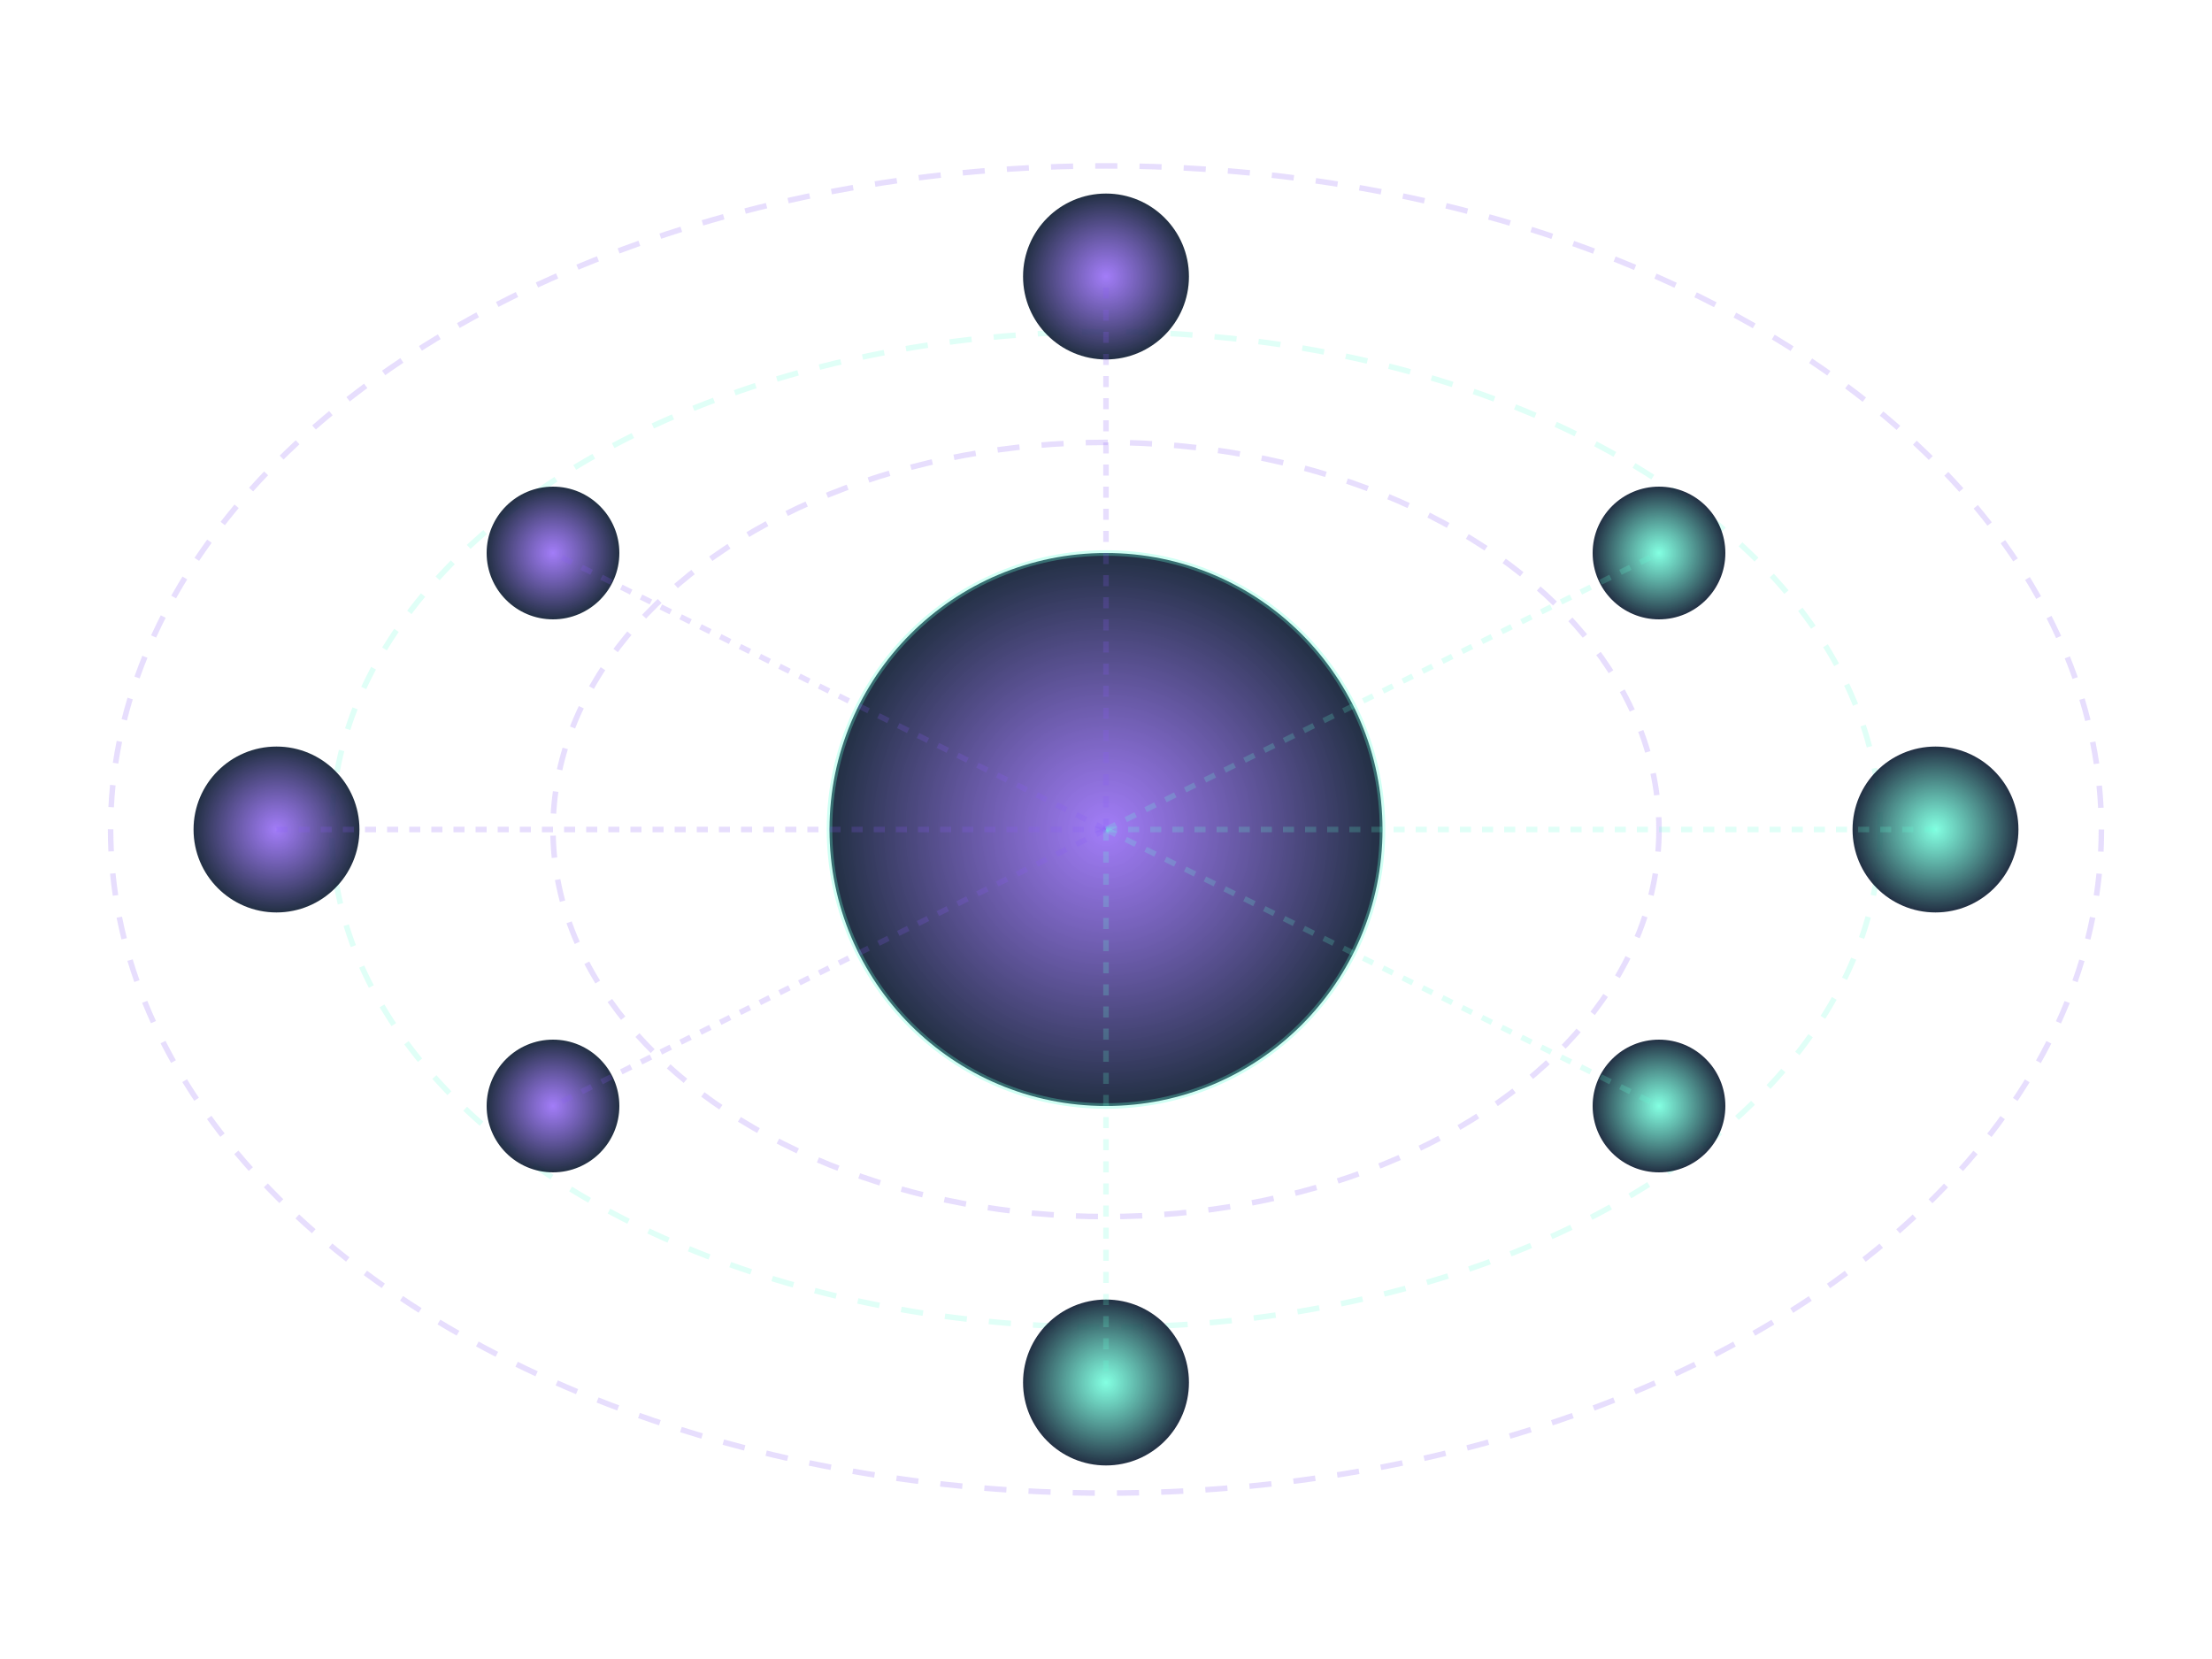 <svg width="400" height="300" viewBox="0 0 400 300" fill="none" xmlns="http://www.w3.org/2000/svg">
  <!-- Central planet -->
  <circle cx="200" cy="150" r="50" fill="url(#paint0_radial)" />
  <circle cx="200" cy="150" r="50" stroke="#64FFDA" stroke-opacity="0.3" stroke-width="1" />
  
  <!-- Orbital paths -->
  <ellipse cx="200" cy="150" rx="180" ry="120" stroke="#8B5CF6" stroke-opacity="0.2" stroke-width="1" stroke-dasharray="4 4" />
  <ellipse cx="200" cy="150" rx="140" ry="90" stroke="#64FFDA" stroke-opacity="0.2" stroke-width="1" stroke-dasharray="4 4" />
  <ellipse cx="200" cy="150" rx="100" ry="70" stroke="#8B5CF6" stroke-opacity="0.2" stroke-width="1" stroke-dasharray="4 4" />
  
  <!-- Department planets -->
  <circle cx="50" cy="150" r="15" fill="url(#paint1_radial)" />
  <circle cx="350" cy="150" r="15" fill="url(#paint2_radial)" />
  <circle cx="200" cy="50" r="15" fill="url(#paint3_radial)" />
  <circle cx="200" cy="250" r="15" fill="url(#paint4_radial)" />
  <circle cx="100" cy="100" r="12" fill="url(#paint5_radial)" />
  <circle cx="300" cy="100" r="12" fill="url(#paint6_radial)" />
  <circle cx="100" cy="200" r="12" fill="url(#paint7_radial)" />
  <circle cx="300" cy="200" r="12" fill="url(#paint8_radial)" />
  
  <!-- Connecting lines -->
  <line x1="200" y1="150" x2="50" y2="150" stroke="#8B5CF6" stroke-opacity="0.2" stroke-width="1" stroke-dasharray="2 2" />
  <line x1="200" y1="150" x2="350" y2="150" stroke="#64FFDA" stroke-opacity="0.2" stroke-width="1" stroke-dasharray="2 2" />
  <line x1="200" y1="150" x2="200" y2="50" stroke="#8B5CF6" stroke-opacity="0.2" stroke-width="1" stroke-dasharray="2 2" />
  <line x1="200" y1="150" x2="200" y2="250" stroke="#64FFDA" stroke-opacity="0.2" stroke-width="1" stroke-dasharray="2 2" />
  <line x1="200" y1="150" x2="100" y2="100" stroke="#8B5CF6" stroke-opacity="0.2" stroke-width="1" stroke-dasharray="2 2" />
  <line x1="200" y1="150" x2="300" y2="100" stroke="#64FFDA" stroke-opacity="0.2" stroke-width="1" stroke-dasharray="2 2" />
  <line x1="200" y1="150" x2="100" y2="200" stroke="#8B5CF6" stroke-opacity="0.2" stroke-width="1" stroke-dasharray="2 2" />
  <line x1="200" y1="150" x2="300" y2="200" stroke="#64FFDA" stroke-opacity="0.2" stroke-width="1" stroke-dasharray="2 2" />
  
  <defs>
    <radialGradient id="paint0_radial" cx="0" cy="0" r="1" gradientUnits="userSpaceOnUse" gradientTransform="translate(200 150) rotate(90) scale(50)">
      <stop offset="0" stop-color="#8B5CF6" stop-opacity="0.8" />
      <stop offset="1" stop-color="#0A192F" stop-opacity="0.9" />
    </radialGradient>
    
    <radialGradient id="paint1_radial" cx="0" cy="0" r="1" gradientUnits="userSpaceOnUse" gradientTransform="translate(50 150) rotate(90) scale(15)">
      <stop offset="0" stop-color="#8B5CF6" stop-opacity="0.8" />
      <stop offset="1" stop-color="#0A192F" stop-opacity="0.9" />
    </radialGradient>
    
    <radialGradient id="paint2_radial" cx="0" cy="0" r="1" gradientUnits="userSpaceOnUse" gradientTransform="translate(350 150) rotate(90) scale(15)">
      <stop offset="0" stop-color="#64FFDA" stop-opacity="0.8" />
      <stop offset="1" stop-color="#0A192F" stop-opacity="0.9" />
    </radialGradient>
    
    <radialGradient id="paint3_radial" cx="0" cy="0" r="1" gradientUnits="userSpaceOnUse" gradientTransform="translate(200 50) rotate(90) scale(15)">
      <stop offset="0" stop-color="#8B5CF6" stop-opacity="0.8" />
      <stop offset="1" stop-color="#0A192F" stop-opacity="0.9" />
    </radialGradient>
    
    <radialGradient id="paint4_radial" cx="0" cy="0" r="1" gradientUnits="userSpaceOnUse" gradientTransform="translate(200 250) rotate(90) scale(15)">
      <stop offset="0" stop-color="#64FFDA" stop-opacity="0.8" />
      <stop offset="1" stop-color="#0A192F" stop-opacity="0.9" />
    </radialGradient>
    
    <radialGradient id="paint5_radial" cx="0" cy="0" r="1" gradientUnits="userSpaceOnUse" gradientTransform="translate(100 100) rotate(90) scale(12)">
      <stop offset="0" stop-color="#8B5CF6" stop-opacity="0.8" />
      <stop offset="1" stop-color="#0A192F" stop-opacity="0.9" />
    </radialGradient>
    
    <radialGradient id="paint6_radial" cx="0" cy="0" r="1" gradientUnits="userSpaceOnUse" gradientTransform="translate(300 100) rotate(90) scale(12)">
      <stop offset="0" stop-color="#64FFDA" stop-opacity="0.8" />
      <stop offset="1" stop-color="#0A192F" stop-opacity="0.9" />
    </radialGradient>
    
    <radialGradient id="paint7_radial" cx="0" cy="0" r="1" gradientUnits="userSpaceOnUse" gradientTransform="translate(100 200) rotate(90) scale(12)">
      <stop offset="0" stop-color="#8B5CF6" stop-opacity="0.8" />
      <stop offset="1" stop-color="#0A192F" stop-opacity="0.9" />
    </radialGradient>
    
    <radialGradient id="paint8_radial" cx="0" cy="0" r="1" gradientUnits="userSpaceOnUse" gradientTransform="translate(300 200) rotate(90) scale(12)">
      <stop offset="0" stop-color="#64FFDA" stop-opacity="0.8" />
      <stop offset="1" stop-color="#0A192F" stop-opacity="0.9" />
    </radialGradient>
  </defs>
</svg>